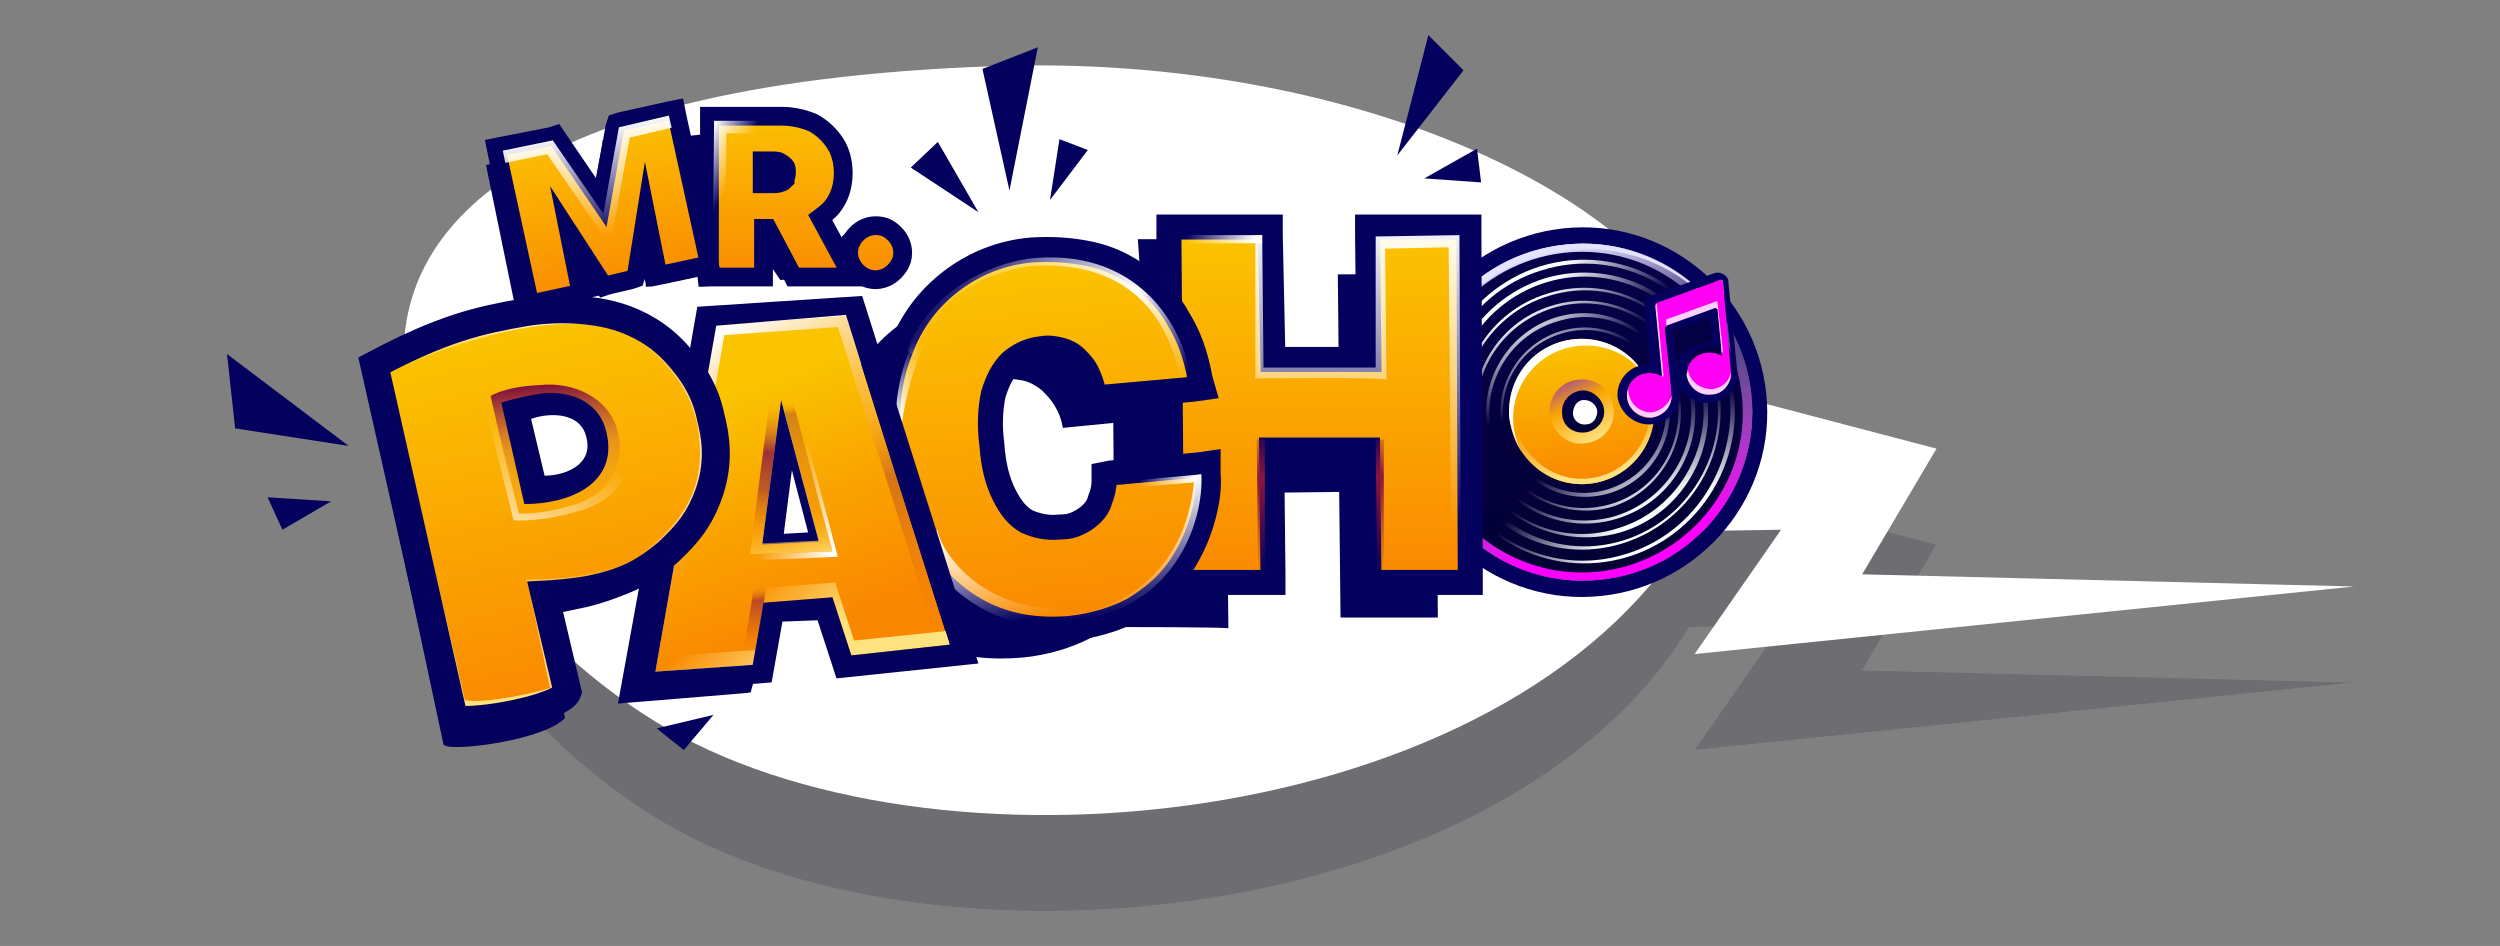 <?xml version="1.0" encoding="utf-8"?>
<!-- Generator: Adobe Illustrator 27.7.0, SVG Export Plug-In . SVG Version: 6.00 Build 0)  -->
<svg version="1.1" id="Layer_1" xmlns="http://www.w3.org/2000/svg" xmlns:xlink="http://www.w3.org/1999/xlink" x="0px" y="0px"
	 viewBox="0 0 185 70" style="enable-background:new 0 0 185 70;" xml:space="preserve">
<rect x="0" y="0" width="185" height="70" fill="#808080" stroke="none"/>
<style type="text/css">
	.st0{opacity:0.15;}
	.st1{fill-rule:evenodd;clip-rule:evenodd;fill:#FFFFFF;}
	.st2{fill-rule:evenodd;clip-rule:evenodd;fill:#01001F;}
	.st3{fill-rule:evenodd;clip-rule:evenodd;fill:#04005E;}
	.st4{fill:url(#SVGID_1_);}
	.st5{fill:url(#SVGID_00000141428838091652109690000004244760512979366306_);}
	.st6{fill-rule:evenodd;clip-rule:evenodd;fill:url(#SVGID_00000008121437459513126580000014892506082869507459_);}
	.st7{fill:url(#SVGID_00000152958025633489473750000016350300596626009008_);}
	.st8{fill-rule:evenodd;clip-rule:evenodd;fill:url(#SVGID_00000018230484807634025930000016676740916388242618_);}
	.st9{fill-rule:evenodd;clip-rule:evenodd;fill:url(#SVGID_00000159450717455058627850000011251764662660498861_);}
	.st10{fill-rule:evenodd;clip-rule:evenodd;fill:url(#SVGID_00000036247898267134213520000007396549848922242991_);}
	.st11{fill-rule:evenodd;clip-rule:evenodd;fill:url(#SVGID_00000026141873700884619720000018213794155681155215_);}
	.st12{fill-rule:evenodd;clip-rule:evenodd;fill:url(#SVGID_00000055675817624430246260000008815782977511017367_);}
	.st13{fill-rule:evenodd;clip-rule:evenodd;fill:url(#SVGID_00000075133693783547784840000015399030532209918138_);}
	.st14{fill-rule:evenodd;clip-rule:evenodd;fill:url(#SVGID_00000024707814821722930550000017725580157434129587_);}
	.st15{fill-rule:evenodd;clip-rule:evenodd;fill:url(#SVGID_00000154411473992742794450000009756315433461587589_);}
	.st16{fill-rule:evenodd;clip-rule:evenodd;fill:url(#SVGID_00000068662526579220061530000008458178125626232999_);}
	.st17{fill-rule:evenodd;clip-rule:evenodd;fill:url(#SVGID_00000127006942809131049700000008316230712113553848_);}
	.st18{fill-rule:evenodd;clip-rule:evenodd;fill:url(#SVGID_00000122715780263435002290000001283142133720303496_);}
	.st19{fill-rule:evenodd;clip-rule:evenodd;fill:url(#SVGID_00000039119009594574467980000000157296107683032757_);}
	.st20{fill:url(#SVGID_00000177476912402504072240000006825023761415359641_);}
	.st21{fill:#FFFFFF;}
	.st22{fill-rule:evenodd;clip-rule:evenodd;fill:url(#SVGID_00000010988796300028814840000012432960921015819710_);}
	.st23{fill:#E5E3FF;}
	.st24{fill:#FF00F5;}
	.st25{fill:#FFD0FE;}
	.st26{fill:#04005E;}
	.st27{fill:none;stroke:#04005E;stroke-width:0.116;}
	.st28{fill:url(#SVGID_00000096743974755250090490000003984816847310620040_);stroke:#04005E;stroke-width:1.85;}
	.st29{fill:url(#SVGID_00000116954743220560816460000009003703274248790434_);stroke:#04005E;stroke-width:1.85;}
	.st30{fill:none;stroke:url(#SVGID_00000027574616443800211320000010519284496688295047_);stroke-width:1.388;}
	.st31{fill:url(#SVGID_00000175285944916348406660000006908509818039737269_);}
	.st32{fill:url(#SVGID_00000174594739370464658540000006706839050669748098_);}
	.st33{fill:url(#SVGID_00000080200225030846147990000017390634923706114467_);}
	.st34{fill:url(#SVGID_00000092426806848463596700000002426856617921688199_);}
	.st35{fill-rule:evenodd;clip-rule:evenodd;fill:url(#SVGID_00000090262702887335005300000009909926280308796335_);}
	.st36{fill-rule:evenodd;clip-rule:evenodd;fill:url(#SVGID_00000152263277176103875860000001742611596854969766_);}
	
		.st37{fill-rule:evenodd;clip-rule:evenodd;fill:url(#SVGID_00000090293221868172704890000004802471524227346066_);fill-opacity:0.3;}
	.st38{fill-rule:evenodd;clip-rule:evenodd;fill:url(#SVGID_00000164478291233789166390000005327088078116595621_);}
	
		.st39{fill-rule:evenodd;clip-rule:evenodd;fill:url(#SVGID_00000030475089712004069860000016554577643122038430_);fill-opacity:0.3;}
	
		.st40{fill-rule:evenodd;clip-rule:evenodd;fill:url(#SVGID_00000142887274475533666440000009584170397880579215_);fill-opacity:0.5;}
	.st41{fill:url(#SVGID_00000098913806799516321600000014075769079262369925_);}
	.st42{fill:url(#SVGID_00000057109214791738232320000014770831900931378583_);}
	.st43{fill-rule:evenodd;clip-rule:evenodd;fill:url(#SVGID_00000038399308012219694250000015827406438338828446_);}
	.st44{fill-rule:evenodd;clip-rule:evenodd;fill:url(#SVGID_00000142177067774910871920000010098767481804629399_);}
	.st45{fill:#04005E;stroke:#04005E;stroke-width:0.231;}
	.st46{fill:url(#SVGID_00000053527623829961750810000002937707757851664275_);stroke:#04005E;stroke-width:1.388;}
	
		.st47{fill:url(#SVGID_00000002362056585714854950000005210015839578183050_);stroke:#04005E;stroke-width:1.388;stroke-miterlimit:16;}
	.st48{fill:none;stroke:url(#SVGID_00000127748142653232890030000006038806426492799635_);stroke-width:0.925;}
	.st49{fill:none;stroke:url(#SVGID_00000042707070613165579180000008088433610704672652_);stroke-width:0.925;}
	.st50{fill:#04005E;stroke:#04005E;stroke-width:0.116;}
	.st51{fill:url(#SVGID_00000112616246388533610910000001618676110181295254_);}
	.st52{fill:url(#SVGID_00000060013224328347056530000006002951784660870788_);}
	.st53{fill:url(#SVGID_00000181066685371633978470000010998294957361966512_);}
	.st54{fill:url(#SVGID_00000106124085776369418110000005784509423473947310_);}
	.st55{fill:none;stroke:#04005E;stroke-width:0.105;}
	.st56{fill:#04005E;stroke:#04005E;stroke-width:0.631;}
	.st57{fill:url(#SVGID_00000080205698426429419840000006832760496306019498_);}
	.st58{fill-rule:evenodd;clip-rule:evenodd;fill:url(#SVGID_00000073689156417002252800000006469576444285241497_);}
	.st59{fill:url(#SVGID_00000043422443165169694100000001480345579249429651_);}
	.st60{fill:url(#SVGID_00000084498670687452826640000012231875759213602727_);}
	.st61{fill:url(#SVGID_00000074414642170077410030000011843500096116807339_);}
	.st62{fill:none;stroke:#04005E;stroke-width:2.07;}
	.st63{fill-rule:evenodd;clip-rule:evenodd;fill:url(#SVGID_00000097491065306553371170000015863045179685837479_);}
	.st64{fill-rule:evenodd;clip-rule:evenodd;fill:url(#SVGID_00000086674613742891077550000015214334140079927724_);}
</style>
<g>
	<g class="st0">
		<path class="st1" d="M174.2,50.5l-36.4-0.9l5.5-9.3l-16-4.2C125.1,22.7,101,11,73.5,12C36.4,13.4,28,25.4,30.2,36.6
			c1.2,6.3,7.1,17,18.3,23.9c20.2,12.5,63,8.2,76.5-14.1l6.8-0.1l-6.4,9.2C125.4,55.5,174.2,50.5,174.2,50.5z"/>
		<path class="st2" d="M174.2,50.5l-36.4-0.9l5.5-9.3l-16-4.2C125.1,22.7,101,11,73.5,12C36.4,13.4,28,25.4,30.2,36.6
			c1.2,6.3,7.1,17,18.3,23.9c20.2,12.5,63,8.2,76.5-14.1l6.8-0.1l-6.4,9.2C125.4,55.5,174.2,50.5,174.2,50.5z"/>
	</g>
	<path class="st1" d="M174.2,43.4l-36.4-0.9l5.5-9.3l-16-4.2C125.1,15.5,101,3.9,73.5,4.9C36.4,6.2,28,18.2,30.2,29.5
		c1.2,6.3,7.1,17,18.3,23.9c20.2,12.5,63,8.2,76.5-14.1l6.8-0.1l-6.4,9.2L174.2,43.4L174.2,43.4z"/>
	<path class="st3" d="M130.7,29.1c0.8,7.5-4.7,14.2-12.2,15c-7.5,0.8-14.3-4.7-15-12.2c-0.8-7.5,4.7-14.2,12.2-15
		C123.2,16.1,129.9,21.6,130.7,29.1z M118.4,42.9c6.9-0.7,11.9-6.8,11.2-13.7c-0.7-6.9-6.9-11.8-13.7-11.1
		c-6.9,0.7-11.9,6.8-11.2,13.7C105.4,38.6,111.5,43.6,118.4,42.9L118.4,42.9z"/>
	
		<linearGradient id="SVGID_1_" gradientUnits="userSpaceOnUse" x1="115.814" y1="53.923" x2="118.376" y2="29.109" gradientTransform="matrix(1 0 0 -1 0 72)">
		<stop  offset="0" style="stop-color:#05004A"/>
		<stop  offset="1" style="stop-color:#030033"/>
	</linearGradient>
	<path class="st4" d="M118.4,42.9c6.9-0.7,11.9-6.8,11.2-13.7c-0.7-6.9-6.9-11.8-13.7-11.1c-6.9,0.7-11.9,6.8-11.2,13.7
		C105.4,38.6,111.5,43.6,118.4,42.9L118.4,42.9z"/>
	
		<linearGradient id="SVGID_00000018196319375204196110000003337445692821244800_" gradientUnits="userSpaceOnUse" x1="116.54" y1="46.834" x2="117.638" y2="36.199" gradientTransform="matrix(1 0 0 -1 0 72)">
		<stop  offset="0" style="stop-color:#FAC400"/>
		<stop  offset="0.495" style="stop-color:#FAA500"/>
		<stop  offset="1" style="stop-color:#FA8700"/>
	</linearGradient>
	<path style="fill:url(#SVGID_00000018196319375204196110000003337445692821244800_);" d="M117.6,35.8c2.9-0.3,5.1-2.9,4.8-5.9
		c-0.3-2.9-2.9-5.1-5.9-4.8c-2.9,0.3-5.1,2.9-4.8,5.9C112.1,34,114.7,36.1,117.6,35.8z"/>
	
		<linearGradient id="SVGID_00000018915205899149615340000003269576291879698572_" gradientUnits="userSpaceOnUse" x1="115.783" y1="46.583" x2="118.167" y2="37.334" gradientTransform="matrix(1 0 0 -1 0 72)">
		<stop  offset="0.583" style="stop-color:#FDE280;stop-opacity:0"/>
		<stop  offset="1" style="stop-color:#FDE280"/>
	</linearGradient>
	<path style="fill-rule:evenodd;clip-rule:evenodd;fill:url(#SVGID_00000018915205899149615340000003269576291879698572_);" d="
		M117.6,35.4c2.7-0.3,4.7-2.7,4.5-5.5c-0.3-2.7-2.7-4.7-5.5-4.4c-2.7,0.3-4.7,2.7-4.5,5.5C112.4,33.7,114.9,35.7,117.6,35.4z
		 M117.6,35.8c2.9-0.3,5.1-2.9,4.8-5.9c-0.3-2.9-2.9-5.1-5.9-4.8c-2.9,0.3-5.1,2.9-4.8,5.9C112.1,34,114.7,36.1,117.6,35.8z"/>
	
		<linearGradient id="SVGID_00000068636791059575744950000005400739796777791667_" gradientUnits="userSpaceOnUse" x1="115.496" y1="44.707" x2="118.149" y2="39.404" gradientTransform="matrix(1 0 0 -1 0 72)">
		<stop  offset="0" style="stop-color:#832CC8"/>
		<stop  offset="0.482" style="stop-color:#FAA501"/>
		<stop  offset="1" style="stop-color:#FEE280"/>
	</linearGradient>
	<path style="fill:url(#SVGID_00000068636791059575744950000005400739796777791667_);" d="M117.3,32.8c1.3-0.1,2.3-1.3,2.1-2.6
		c-0.1-1.3-1.3-2.3-2.6-2.1c-1.3,0.1-2.3,1.3-2.1,2.6C114.9,32,116,33,117.3,32.8L117.3,32.8z"/>
	
		<radialGradient id="SVGID_00000131329554064845066360000012237711110388120223_" cx="-7.241" cy="71.219" r="0.668" gradientTransform="matrix(-24.678 -39.61 -47.903 29.845 3358.226 -2368.888)" gradientUnits="userSpaceOnUse">
		<stop  offset="0.222" style="stop-color:#FFFFFF"/>
		<stop  offset="0.447" style="stop-color:#FFFFFF;stop-opacity:0"/>
	</radialGradient>
	<path style="fill-rule:evenodd;clip-rule:evenodd;fill:url(#SVGID_00000131329554064845066360000012237711110388120223_);" d="
		M114.1,20c-5.7,1.7-9,7.9-7.3,13.7c1.7,5.8,7.8,9.1,13.5,7.3c5.7-1.7,9-7.9,7.3-13.7C125.9,21.5,119.8,18.2,114.1,20z M106.6,33.7
		c-1.8-5.9,1.6-12.2,7.4-14c5.9-1.8,12.1,1.6,13.9,7.5c1.8,5.9-1.6,12.2-7.4,14C114.6,43,108.4,39.7,106.6,33.7L106.6,33.7z"/>
	
		<radialGradient id="SVGID_00000072991782235782050790000008612676932511115178_" cx="-8.417" cy="70.78" r="0.668" gradientTransform="matrix(24.452 40.584 49.081 -29.571 -3159.213 2451.573)" gradientUnits="userSpaceOnUse">
		<stop  offset="0.222" style="stop-color:#FFFFFF"/>
		<stop  offset="0.447" style="stop-color:#FFFFFF;stop-opacity:0"/>
	</radialGradient>
	<path style="fill-rule:evenodd;clip-rule:evenodd;fill:url(#SVGID_00000072991782235782050790000008612676932511115178_);" d="
		M114.1,20c-5.7,1.7-9,7.9-7.3,13.7c1.7,5.8,7.8,9.1,13.5,7.3c5.7-1.7,9-7.9,7.3-13.7C125.9,21.5,119.8,18.2,114.1,20z M106.6,33.7
		c-1.8-5.9,1.6-12.2,7.4-14c5.9-1.8,12.1,1.6,13.9,7.5c1.8,5.9-1.6,12.2-7.4,14C114.6,43,108.4,39.7,106.6,33.7L106.6,33.7z"/>
	
		<radialGradient id="SVGID_00000124147853676612615820000016450594820228517773_" cx="-7.241" cy="71.219" r="0.668" gradientTransform="matrix(-24.678 -39.61 -47.903 29.845 3358.226 -2368.888)" gradientUnits="userSpaceOnUse">
		<stop  offset="0.222" style="stop-color:#FFFFFF"/>
		<stop  offset="0.447" style="stop-color:#FFFFFF;stop-opacity:0"/>
	</radialGradient>
	<path style="fill-rule:evenodd;clip-rule:evenodd;fill:url(#SVGID_00000124147853676612615820000016450594820228517773_);" d="
		M114.4,20.9c-5.2,1.6-8.2,7.2-6.6,12.4c1.6,5.3,7.1,8.3,12.3,6.7c5.2-1.6,8.2-7.2,6.6-12.4C125.1,22.3,119.6,19.3,114.4,20.9
		L114.4,20.9z M107.5,33.4c-1.6-5.4,1.4-11.1,6.8-12.8c5.4-1.6,11,1.4,12.6,6.8c1.6,5.4-1.4,11.1-6.8,12.8S109.1,38.9,107.5,33.4z"
		/>
	
		<radialGradient id="SVGID_00000057855108811990002330000011798550471747032228_" cx="-8.417" cy="70.78" r="0.668" gradientTransform="matrix(24.452 40.584 49.081 -29.571 -3159.213 2451.573)" gradientUnits="userSpaceOnUse">
		<stop  offset="0.222" style="stop-color:#FFFFFF"/>
		<stop  offset="0.447" style="stop-color:#FFFFFF;stop-opacity:0"/>
	</radialGradient>
	<path style="fill-rule:evenodd;clip-rule:evenodd;fill:url(#SVGID_00000057855108811990002330000011798550471747032228_);" d="
		M114.4,20.9c-5.2,1.6-8.2,7.2-6.6,12.4c1.6,5.3,7.1,8.3,12.3,6.7c5.2-1.6,8.2-7.2,6.6-12.4C125.1,22.3,119.6,19.3,114.4,20.9
		L114.4,20.9z M107.5,33.4c-1.6-5.4,1.4-11.1,6.8-12.8c5.4-1.6,11,1.4,12.6,6.8c1.6,5.4-1.4,11.1-6.8,12.8S109.1,38.9,107.5,33.4z"
		/>
	
		<radialGradient id="SVGID_00000067221233434198817080000008546457683658763965_" cx="-7.241" cy="71.219" r="0.668" gradientTransform="matrix(-24.678 -39.61 -47.903 29.845 3358.226 -2368.888)" gradientUnits="userSpaceOnUse">
		<stop  offset="0.222" style="stop-color:#FFFFFF"/>
		<stop  offset="0.447" style="stop-color:#FFFFFF;stop-opacity:0"/>
	</radialGradient>
	<path style="fill-rule:evenodd;clip-rule:evenodd;fill:url(#SVGID_00000067221233434198817080000008546457683658763965_);" d="
		M114.6,21.9c-4.7,1.4-7.4,6.5-6,11.2c1.4,4.8,6.4,7.5,11.1,6c4.7-1.4,7.4-6.5,6-11.2C124.3,23.1,119.4,20.4,114.6,21.9z
		 M108.5,33.2c-1.5-4.9,1.3-10.1,6.1-11.5c4.8-1.5,10,1.3,11.4,6.2c1.5,4.9-1.3,10.1-6.1,11.5C115,40.8,109.9,38,108.5,33.2
		L108.5,33.2z"/>
	
		<radialGradient id="SVGID_00000116914005374699877950000016404221181809539974_" cx="-8.417" cy="70.78" r="0.668" gradientTransform="matrix(24.452 40.584 49.081 -29.571 -3159.213 2451.573)" gradientUnits="userSpaceOnUse">
		<stop  offset="0.222" style="stop-color:#FFFFFF"/>
		<stop  offset="0.447" style="stop-color:#FFFFFF;stop-opacity:0"/>
	</radialGradient>
	<path style="fill-rule:evenodd;clip-rule:evenodd;fill:url(#SVGID_00000116914005374699877950000016404221181809539974_);" d="
		M114.6,21.9c-4.7,1.4-7.4,6.5-6,11.2c1.4,4.8,6.4,7.5,11.1,6c4.7-1.4,7.4-6.5,6-11.2C124.3,23.1,119.4,20.4,114.6,21.9z
		 M108.5,33.2c-1.5-4.9,1.3-10.1,6.1-11.5c4.8-1.5,10,1.3,11.4,6.2c1.5,4.9-1.3,10.1-6.1,11.5C115,40.8,109.9,38,108.5,33.2
		L108.5,33.2z"/>
	
		<radialGradient id="SVGID_00000074439391238685733730000007712885910829589692_" cx="-7.241" cy="71.219" r="0.668" gradientTransform="matrix(-24.678 -39.61 -47.903 29.845 3358.226 -2368.888)" gradientUnits="userSpaceOnUse">
		<stop  offset="0.222" style="stop-color:#FFFFFF"/>
		<stop  offset="0.447" style="stop-color:#FFFFFF;stop-opacity:0"/>
	</radialGradient>
	<path style="fill-rule:evenodd;clip-rule:evenodd;fill:url(#SVGID_00000074439391238685733730000007712885910829589692_);" d="
		M114.9,22.8c-4.2,1.3-6.6,5.7-5.3,10s5.7,6.6,9.9,5.4c4.2-1.3,6.6-5.7,5.3-10C123.6,23.9,119.1,21.5,114.9,22.8z M109.4,32.9
		c-1.3-4.4,1.1-9,5.5-10.3c4.3-1.3,8.9,1.2,10.2,5.5c1.3,4.4-1.1,9-5.5,10.3C115.3,39.7,110.7,37.2,109.4,32.9L109.4,32.9z"/>
	
		<radialGradient id="SVGID_00000110455633485298361080000000649051636305735856_" cx="-8.417" cy="70.78" r="0.668" gradientTransform="matrix(24.452 40.584 49.081 -29.571 -3159.213 2451.573)" gradientUnits="userSpaceOnUse">
		<stop  offset="0.222" style="stop-color:#FFFFFF"/>
		<stop  offset="0.447" style="stop-color:#FFFFFF;stop-opacity:0"/>
	</radialGradient>
	<path style="fill-rule:evenodd;clip-rule:evenodd;fill:url(#SVGID_00000110455633485298361080000000649051636305735856_);" d="
		M114.9,22.8c-4.2,1.3-6.6,5.7-5.3,10s5.7,6.6,9.9,5.4c4.2-1.3,6.6-5.7,5.3-10C123.6,23.9,119.1,21.5,114.9,22.8z M109.4,32.9
		c-1.3-4.4,1.1-9,5.5-10.3c4.3-1.3,8.9,1.2,10.2,5.5c1.3,4.4-1.1,9-5.5,10.3C115.3,39.7,110.7,37.2,109.4,32.9L109.4,32.9z"/>
	
		<radialGradient id="SVGID_00000096040572811607852270000015236925743583408049_" cx="-7.241" cy="71.219" r="0.668" gradientTransform="matrix(-24.678 -39.61 -47.903 29.845 3358.226 -2368.888)" gradientUnits="userSpaceOnUse">
		<stop  offset="0.222" style="stop-color:#FFFFFF"/>
		<stop  offset="0.447" style="stop-color:#FFFFFF;stop-opacity:0"/>
	</radialGradient>
	<path style="fill-rule:evenodd;clip-rule:evenodd;fill:url(#SVGID_00000096040572811607852270000015236925743583408049_);" d="
		M115.2,23.8c-3.7,1.1-5.8,5-4.7,8.8c1.1,3.7,5,5.8,8.7,4.7c3.7-1.1,5.8-5,4.7-8.8S118.9,22.6,115.2,23.8z M110.3,32.6
		c-1.2-3.8,1-7.9,4.8-9.1c3.8-1.2,7.8,1,9,4.9c1.1,3.8-1,7.9-4.8,9.1C115.5,38.6,111.5,36.4,110.3,32.6z"/>
	
		<radialGradient id="SVGID_00000179617462071676112090000017937141413822312867_" cx="-8.417" cy="70.78" r="0.668" gradientTransform="matrix(24.452 40.584 49.081 -29.571 -3159.213 2451.573)" gradientUnits="userSpaceOnUse">
		<stop  offset="0.222" style="stop-color:#FFFFFF"/>
		<stop  offset="0.447" style="stop-color:#FFFFFF;stop-opacity:0"/>
	</radialGradient>
	<path style="fill-rule:evenodd;clip-rule:evenodd;fill:url(#SVGID_00000179617462071676112090000017937141413822312867_);" d="
		M115.2,23.8c-3.7,1.1-5.8,5-4.7,8.8c1.1,3.7,5,5.8,8.7,4.7c3.7-1.1,5.8-5,4.7-8.8S118.9,22.6,115.2,23.8z M110.3,32.6
		c-1.2-3.8,1-7.9,4.8-9.1c3.8-1.2,7.8,1,9,4.9c1.1,3.8-1,7.9-4.8,9.1C115.5,38.6,111.5,36.4,110.3,32.6z"/>
	
		<radialGradient id="SVGID_00000083071461553693000030000002334277291289179047_" cx="-7.241" cy="71.219" r="0.668" gradientTransform="matrix(-24.678 -39.61 -47.903 29.845 3358.226 -2368.888)" gradientUnits="userSpaceOnUse">
		<stop  offset="0.222" style="stop-color:#FFFFFF"/>
		<stop  offset="0.447" style="stop-color:#FFFFFF;stop-opacity:0"/>
	</radialGradient>
	<path style="fill-rule:evenodd;clip-rule:evenodd;fill:url(#SVGID_00000083071461553693000030000002334277291289179047_);" d="
		M115.5,24.7c-3.2,1-5,4.3-4,7.5c1,3.2,4.3,5,7.5,4c3.2-1,5-4.3,4-7.5C122,25.5,118.7,23.7,115.5,24.7L115.5,24.7z M111.3,32.3
		c-1-3.3,0.9-6.8,4.2-7.8c3.3-1,6.8,0.9,7.8,4.2c1,3.3-0.9,6.8-4.2,7.8C115.7,37.5,112.3,35.6,111.3,32.3L111.3,32.3z"/>
	
		<radialGradient id="SVGID_00000157272834892718630850000007701487225580708780_" cx="-8.417" cy="70.78" r="0.668" gradientTransform="matrix(24.452 40.584 49.081 -29.571 -3159.213 2451.573)" gradientUnits="userSpaceOnUse">
		<stop  offset="0.222" style="stop-color:#FFFFFF"/>
		<stop  offset="0.447" style="stop-color:#FFFFFF;stop-opacity:0"/>
	</radialGradient>
	<path style="fill-rule:evenodd;clip-rule:evenodd;fill:url(#SVGID_00000157272834892718630850000007701487225580708780_);" d="
		M115.5,24.7c-3.2,1-5,4.3-4,7.5c1,3.2,4.3,5,7.5,4c3.2-1,5-4.3,4-7.5C122,25.5,118.7,23.7,115.5,24.7L115.5,24.7z M111.3,32.3
		c-1-3.3,0.9-6.8,4.2-7.8c3.3-1,6.8,0.9,7.8,4.2c1,3.3-0.9,6.8-4.2,7.8C115.7,37.5,112.3,35.6,111.3,32.3L111.3,32.3z"/>
	
		<linearGradient id="SVGID_00000160161366925665826150000002832215356107825312_" gradientUnits="userSpaceOnUse" x1="116.934" y1="43.053" x2="117.251" y2="39.981" gradientTransform="matrix(1 0 0 -1 0 72)">
		<stop  offset="0" style="stop-color:#05004A"/>
		<stop  offset="1" style="stop-color:#030033"/>
	</linearGradient>
	<path style="fill:url(#SVGID_00000160161366925665826150000002832215356107825312_);" d="M117.3,32c0.8-0.1,1.5-0.8,1.4-1.7
		c-0.1-0.8-0.9-1.5-1.7-1.4c-0.8,0.1-1.5,0.8-1.4,1.7C115.6,31.5,116.4,32.1,117.3,32C117.3,32,117.3,32,117.3,32z"/>
	<path class="st21" d="M117.4,31.4c0.5,0,0.8-0.5,0.8-1c0,0,0,0,0,0c-0.1-0.5-0.5-0.8-1-0.8c0,0,0,0,0,0c-0.5,0-0.8,0.5-0.8,1
		c0,0,0,0,0,0C116.4,31.1,116.9,31.5,117.4,31.4C117.4,31.4,117.4,31.4,117.4,31.4z"/>
	<path class="st21" d="M112.7,33.6c-0.4-0.6-0.6-1.3-0.7-2.1c-0.3-2.9,1.8-5.6,4.8-5.9c1.9-0.2,3.8,0.6,4.9,2.2
		c-1-1.9-3.1-2.9-5.2-2.7c-3,0.3-5.1,2.9-4.8,5.9C111.9,32,112.2,32.9,112.7,33.6z"/>
	
		<linearGradient id="SVGID_00000111157658920914568250000015197047836997875082_" gradientUnits="userSpaceOnUse" x1="114.048" y1="53.339" x2="119.61" y2="31.757" gradientTransform="matrix(1 0 0 -1 0 72)">
		<stop  offset="0" style="stop-color:#E5E3FF"/>
		<stop  offset="0.271" style="stop-color:#DAC9F5;stop-opacity:0.37"/>
		<stop  offset="0.495" style="stop-color:#C9A2E7;stop-opacity:0.438"/>
		<stop  offset="1" style="stop-color:#FF00FF"/>
	</linearGradient>
	<path style="fill-rule:evenodd;clip-rule:evenodd;fill:url(#SVGID_00000111157658920914568250000015197047836997875082_);" d="
		M118.3,42.3c6.5-0.7,11.3-6.5,10.6-13c-0.7-6.5-6.5-11.3-13.1-10.6c-6.5,0.7-11.3,6.5-10.6,13S111.8,43,118.3,42.3L118.3,42.3z
		 M118.4,42.9c6.9-0.7,11.9-6.8,11.2-13.7c-0.7-6.9-6.9-11.8-13.7-11.1c-6.9,0.7-11.9,6.8-11.2,13.7
		C105.4,38.6,111.5,43.6,118.4,42.9L118.4,42.9z"/>
	<path class="st23" d="M127.8,24c-2.6-3.9-7.1-6-11.7-5.5c-6.9,0.7-11.9,6.8-11.2,13.7c0.2,1.8,0.8,3.6,1.7,5.2
		c-1.1-1.7-1.8-3.6-2-5.6c-0.7-6.9,4.3-13,11.2-13.7C120.6,17.6,125.3,19.9,127.8,24L127.8,24z"/>
	<path class="st24" d="M127.5,20.9c0-0.1-0.1-0.2-0.2-0.2c0,0,0,0,0,0l-4.7,1.7c-0.1,0-0.1,0.1-0.1,0.2l0.5,5.1c0,0-0.1,0.1-0.1,0.1
		c-0.3-0.2-0.6-0.2-1-0.2c-0.9,0.1-1.6,0.9-1.5,1.8c0.1,0.9,0.9,1.5,1.8,1.5c0.9-0.1,1.6-0.9,1.5-1.8l0,0h0l-0.5-4.8
		c0-0.1,0-0.1,0.1-0.1l3.6-1.3c0.1,0,0.1,0,0.2,0.1c0,0,0,0,0,0l0.3,3.2c0,0.1,0,0.1-0.1,0.1c-0.3-0.2-0.6-0.2-1-0.2
		c-0.9,0.1-1.6,0.9-1.5,1.8c0.1,0.9,0.9,1.5,1.8,1.5c0.9-0.1,1.6-0.9,1.5-1.8l0,0c0,0,0,0,0,0h0L127.5,20.9L127.5,20.9z"/>
	<path class="st3" d="M123.7,29.1L123.7,29.1L123.7,29.1L123.7,29.1c0.1,1-0.6,1.7-1.5,1.8c-0.9,0.1-1.7-0.6-1.8-1.5
		c-0.1-0.9,0.6-1.7,1.5-1.8c0.3,0,0.7,0,1,0.2c0,0,0.1,0,0.1-0.1l-0.5-5.1c0-0.1,0-0.2,0.1-0.2l4.7-1.7c0.1,0,0.2,0,0.2,0.1l0.7,6.4
		h0c0,0,0,0,0,0l0,0l0,0c0.1,0.9-0.6,1.7-1.5,1.7c-0.9,0.1-1.7-0.6-1.8-1.5c-0.1-0.9,0.6-1.7,1.5-1.8c0.1,0,0.3,0,0.4,0l0,0
		c0.2,0,0.3,0.1,0.5,0.2c0,0,0.1,0,0.1-0.1l-0.3-3.2c0-0.1-0.1-0.1-0.1-0.1c0,0,0,0,0,0l-3.6,1.3c-0.1,0-0.1,0.1-0.1,0.1L123.7,29.1
		L123.7,29.1z M126.7,25.3l-0.2-1.8l-2.7,1l0.5,5c-0.1,1-1,1.8-2.1,1.9c-1.2,0.1-2.3-0.8-2.5-2c-0.1-1.2,0.8-2.3,2-2.4
		c0.2,0,0.3,0,0.4,0l-0.4-4.3c0-0.4,0.2-0.7,0.5-0.8l4.7-1.7c0.4-0.1,0.8,0.1,1,0.5c0,0.1,0,0.1,0,0.2l0.7,7c-0.1,1-1,1.8-2.1,1.9
		c-1.2,0.1-2.3-0.8-2.5-2c-0.1-1.2,0.8-2.3,2-2.4C126.4,25.3,126.6,25.3,126.7,25.3z"/>
	<path class="st25" d="M122.6,22.5c-0.1,0-0.1,0.1-0.1,0.2l0.5,5.2l0,0c0,0,0.1,0,0.1-0.1L122.6,22.5L122.6,22.5z M120.5,28.8
		c-0.1,0.2-0.1,0.4-0.1,0.6c0.1,0.9,0.9,1.5,1.8,1.5c0.9-0.1,1.5-0.8,1.5-1.6c-0.2,0.6-0.8,1.1-1.4,1.2c-0.9,0.1-1.7-0.6-1.8-1.5
		C120.5,28.9,120.5,28.9,120.5,28.8L120.5,28.8z M123.3,24.1l3.6-1.3c0.1,0,0.1,0,0.2,0.1c0,0,0,0,0,0l0.3,3.2l0,0
		c0,0,0.1,0,0.1-0.1l-0.4-3.6c0-0.1-0.1-0.1-0.1-0.1c0,0,0,0,0,0l-3.6,1.3c-0.1,0-0.1,0.1-0.1,0.1L123.3,24.1z M124.9,27.1
		c0,0.1,0,0.1,0,0.2c0.1,0.9,0.9,1.5,1.8,1.5c0.7-0.1,1.2-0.5,1.4-1.2c0,0.8-0.6,1.6-1.5,1.6c-0.9,0.1-1.7-0.6-1.8-1.5
		C124.9,27.5,124.9,27.3,124.9,27.1L124.9,27.1z"/>
	<path class="st26" d="M82.5,46.4l-0.2-26l7.2,0l0.1,10.3l9.5-0.1l-0.1-10.3l7.2,0l0.2,25.4l-7.2,0l-0.1-9.3l-8.3,0.1l0.1,10
		C90.9,46.4,82.5,46.4,82.5,46.4z"/>
	<path class="st26" d="M85.8,30.9l-7.1,0.7c-0.1-0.6-0.3-1.1-0.6-1.6c-0.3-0.5-0.6-0.8-1-1.2c-0.4-0.3-0.9-0.6-1.4-0.7
		c-0.6-0.1-1.2-0.2-1.8-0.1c-1.2,0.1-2.2,0.5-2.9,1.2c-0.8,0.7-1.3,1.5-1.6,2.7c-0.3,1.1-0.4,2.4-0.2,3.9c0.2,1.6,0.5,2.9,1,3.9
		c0.5,1,1.2,1.8,2.1,2.2c0.9,0.5,1.9,0.6,3,0.5c0.6-0.1,1.2-0.2,1.7-0.4c0.5-0.2,0.9-0.5,1.3-0.9c0.3-0.4,0.6-0.8,0.8-1.2
		c0.2-0.5,0.3-1,0.3-1.6l7.1-0.7c0,1.1-0.2,2.3-0.6,3.5c-0.4,1.2-1.1,2.3-1.9,3.4c-0.9,1.1-2,2-3.4,2.7c-1.4,0.7-3,1.2-4.9,1.4
		c-2.4,0.2-4.6,0-6.6-0.9c-2-0.8-3.6-2.2-4.9-4.1c-1.3-1.9-2.1-4.3-2.4-7.1c-0.3-2.9,0-5.4,0.9-7.5c0.9-2.1,2.3-3.8,4-5
		c1.8-1.2,3.8-2,6.2-2.2c1.6-0.2,3.2-0.1,4.6,0.2c1.4,0.3,2.7,0.8,3.8,1.6c1.1,0.7,2.1,1.7,2.8,2.9C85,27.8,85.5,29.2,85.8,30.9z"/>
	<path class="st27" d="M85.8,30.9l-7.1,0.7c-0.1-0.6-0.3-1.1-0.6-1.6c-0.3-0.5-0.6-0.8-1-1.2c-0.4-0.3-0.9-0.6-1.4-0.7
		c-0.6-0.1-1.2-0.2-1.8-0.1c-1.2,0.1-2.2,0.5-2.9,1.2c-0.8,0.7-1.3,1.5-1.6,2.7c-0.3,1.1-0.4,2.4-0.2,3.9c0.2,1.6,0.5,2.9,1,3.9
		c0.5,1,1.2,1.8,2.1,2.2c0.9,0.5,1.9,0.6,3,0.5c0.6-0.1,1.2-0.2,1.7-0.4c0.5-0.2,0.9-0.5,1.3-0.9c0.3-0.4,0.6-0.8,0.8-1.2
		c0.2-0.5,0.3-1,0.3-1.6l7.1-0.7c0,1.1-0.2,2.3-0.6,3.5c-0.4,1.2-1.1,2.3-1.9,3.4c-0.9,1.1-2,2-3.4,2.7c-1.4,0.7-3,1.2-4.9,1.4
		c-2.4,0.2-4.6,0-6.6-0.9c-2-0.8-3.6-2.2-4.9-4.1c-1.3-1.9-2.1-4.3-2.4-7.1c-0.3-2.9,0-5.4,0.9-7.5c0.9-2.1,2.3-3.8,4-5
		c1.8-1.2,3.8-2,6.2-2.2c1.6-0.2,3.2-0.1,4.6,0.2c1.4,0.3,2.7,0.8,3.8,1.6c1.1,0.7,2.1,1.7,2.8,2.9C85,27.8,85.5,29.2,85.8,30.9z"/>
	
		<linearGradient id="SVGID_00000154417554067589016270000011334492647356484998_" gradientUnits="userSpaceOnUse" x1="97.578" y1="54.992" x2="97.725" y2="29.192" gradientTransform="matrix(1 0 0 -1 0 72)">
		<stop  offset="0" style="stop-color:#FBC401"/>
		<stop  offset="1" style="stop-color:#FA8901"/>
	</linearGradient>
	<path style="fill:url(#SVGID_00000154417554067589016270000011334492647356484998_);stroke:#04005E;stroke-width:1.85;" d="
		M86.7,42.5l0,0.6l0.6,0l6.3,0l0.6,0l0-0.6l-0.1-9.2l7.1,0l0.1,9.2l0,0.6l0.6,0l6.3,0l0.6,0l0-0.6l-0.1-25.1l0-0.6l-0.6,0l-6.3,0
		l-0.6,0l0,0.6l0.1,9.2l-7.1,0L94,17.4l0-0.6l-0.6,0l-6.3,0l-0.6,0l0,0.6L86.7,42.5L86.7,42.5z"/>
	
		<linearGradient id="SVGID_00000042727674661888033950000017836537017540602243_" gradientUnits="userSpaceOnUse" x1="76.116" y1="52.848" x2="78.89" y2="25.985" gradientTransform="matrix(1 0 0 -1 0 72)">
		<stop  offset="0" style="stop-color:#FBC401"/>
		<stop  offset="1" style="stop-color:#FA8901"/>
	</linearGradient>
	<path style="fill:url(#SVGID_00000042727674661888033950000017836537017540602243_);stroke:#04005E;stroke-width:1.85;" d="
		M88.3,28.8l0.7-0.1L88.8,28c-0.3-1.7-0.8-3.1-1.6-4.4c-0.7-1.3-1.7-2.3-2.8-3.1c-1.1-0.8-2.3-1.4-3.7-1.7c-1.4-0.3-2.8-0.4-4.4-0.3
		c-2.2,0.2-4.2,1-5.9,2.3c-1.7,1.3-3,3-3.8,5.2c-0.9,2.2-1.1,4.8-0.8,7.8c0.3,3,1.1,5.4,2.3,7.4l0,0c1.3,2,2.9,3.4,4.8,4.3h0v0
		c1.9,0.9,4,1.2,6.3,1c1.8-0.2,3.4-0.7,4.7-1.4c1.3-0.8,2.4-1.7,3.2-2.8c0.8-1.1,1.4-2.3,1.8-3.6v0c0.4-1.3,0.6-2.5,0.5-3.7l0-0.7
		l-0.7,0.1l-6.5,0.6l-0.5,0.1l0,0.5c0,0.5-0.1,0.9-0.3,1.4l0,0v0c-0.1,0.4-0.3,0.7-0.6,1c-0.3,0.3-0.6,0.5-1,0.7
		c-0.4,0.2-0.8,0.3-1.4,0.3c-0.9,0.1-1.7-0.1-2.4-0.4c-0.7-0.4-1.2-1-1.7-2c-0.5-1-0.8-2.2-0.9-3.7c-0.2-1.5-0.1-2.7,0.1-3.7
		c0.3-1,0.7-1.8,1.3-2.4c0.6-0.5,1.3-0.9,2.3-1c0.5-0.1,1,0,1.4,0.1l0,0l0,0c0.4,0.1,0.8,0.3,1.1,0.6l0,0l0,0c0.3,0.3,0.6,0.6,0.8,1
		l0,0l0,0c0.2,0.4,0.4,0.9,0.5,1.4l0.1,0.6l0.6-0.1L88.3,28.8L88.3,28.8z"/>
	
		<linearGradient id="SVGID_00000092414489608207453950000013826905198619918014_" gradientUnits="userSpaceOnUse" x1="72.364" y1="32.868" x2="73.941" y2="25.699" gradientTransform="matrix(1 0 0 -1 0 72)">
		<stop  offset="0" style="stop-color:#FFFFFF"/>
		<stop  offset="1" style="stop-color:#FFFFFF;stop-opacity:0"/>
	</linearGradient>
	<path style="fill:none;stroke:url(#SVGID_00000092414489608207453950000013826905198619918014_);stroke-width:1.388;" d="
		M68.7,39.4c0.4,2.1,3.7,6.3,9.4,6.3"/>
	
		<linearGradient id="SVGID_00000160889112989360835520000014843171868623698088_" gradientUnits="userSpaceOnUse" x1="86.498" y1="42.106" x2="69.481" y2="52.198" gradientTransform="matrix(1 0 0 -1 0 72)">
		<stop  offset="0" style="stop-color:#FFFFFF;stop-opacity:0"/>
		<stop  offset="0.317" style="stop-color:#FFFFFF"/>
		<stop  offset="1" style="stop-color:#FFFFFF;stop-opacity:0"/>
	</linearGradient>
	<path style="fill:url(#SVGID_00000160889112989360835520000014843171868623698088_);" d="M76.5,19.1c8.3-0.7,11.3,5.8,11.6,9
		l-0.7,0.1c-1.4-7-6.1-8.9-11.3-8.5c-5.9,1-8,4.8-8.4,6.7l-0.6-0.5C69.2,20.8,74.3,19.3,76.5,19.1z"/>
	
		<linearGradient id="SVGID_00000133521531125161738260000000794283484839826363_" gradientUnits="userSpaceOnUse" x1="83.296" y1="36.274" x2="84.296" y2="26.579" gradientTransform="matrix(1 0 0 -1 0 72)">
		<stop  offset="0" style="stop-color:#FFFFFF"/>
		<stop  offset="1" style="stop-color:#FFFFFF;stop-opacity:0"/>
	</linearGradient>
	<path style="fill:url(#SVGID_00000133521531125161738260000000794283484839826363_);" d="M88.9,35.1l-0.5,0.1
		c-0.6,8.2-6.9,10.3-9.8,10.3l0.1,0.5C86.9,45.5,89.1,38.6,88.9,35.1L88.9,35.1z"/>
	
		<linearGradient id="SVGID_00000147202260816214272840000014540379085519710896_" gradientUnits="userSpaceOnUse" x1="88.389" y1="36.563" x2="84.267" y2="36.253" gradientTransform="matrix(1 0 0 -1 0 72)">
		<stop  offset="0" style="stop-color:#FFFFFF"/>
		<stop  offset="1" style="stop-color:#FFFFFF;stop-opacity:0"/>
	</linearGradient>
	<path style="fill:url(#SVGID_00000147202260816214272840000014540379085519710896_);" d="M82.3,35.7l6.6-0.6l-0.6,0.6l-6,0.5
		L82.3,35.7L82.3,35.7z"/>
	
		<linearGradient id="SVGID_00000122708077785758293250000010648878655030733967_" gradientUnits="userSpaceOnUse" x1="65.976" y1="41.106" x2="68.38" y2="46.401" gradientTransform="matrix(1 0 0 -1 0 72)">
		<stop  offset="0" style="stop-color:#FFFFFF"/>
		<stop  offset="1" style="stop-color:#FFFFFF;stop-opacity:0"/>
	</linearGradient>
	<path style="fill:url(#SVGID_00000122708077785758293250000010648878655030733967_);" d="M69.7,22.3c-2.6,2.3-3.4,6.5-3.4,8.4
		l0.4,0.9c0.7-5.2,2.6-8,3.5-8.8C70.1,22.8,69.7,22.3,69.7,22.3z"/>
	<path class="st26" d="M84.2,17.7l1.9,0l0.1,3.5l-1.8-0.6L84.2,17.7L84.2,17.7z"/>
	
		<linearGradient id="SVGID_00000131366903936956051510000017045292512498900895_" gradientUnits="userSpaceOnUse" x1="51.692" y1="45.946" x2="60.535" y2="21.804" gradientTransform="matrix(1 0 0 -1 0 72)">
		<stop  offset="0.141" style="stop-color:#FAC400"/>
		<stop  offset="0.479" style="stop-color:#FAA500"/>
		<stop  offset="0.865" style="stop-color:#FA8700"/>
	</linearGradient>
	<path style="fill-rule:evenodd;clip-rule:evenodd;fill:url(#SVGID_00000131366903936956051510000017045292512498900895_);" d="
		M48.5,49.7L53,24.1l9.6-0.7l7.7,24.4L63,48.6l-1.4-4.3l-5.1,0.4l-0.8,4.5L48.5,49.7L48.5,49.7z M56.4,40.3l4.2-0.2l-2.8-10.5
		C57.8,29.6,56.4,40.3,56.4,40.3z"/>
	
		<linearGradient id="SVGID_00000132089964045389924210000016085669854548996754_" gradientUnits="userSpaceOnUse" x1="58.078" y1="37.688" x2="63.355" y2="35.454" gradientTransform="matrix(1 0 0 -1 0 72)">
		<stop  offset="0.135" style="stop-color:#FFFFFF;stop-opacity:0"/>
		<stop  offset="1" style="stop-color:#FFFFFF"/>
	</linearGradient>
	<path style="fill-rule:evenodd;clip-rule:evenodd;fill:url(#SVGID_00000132089964045389924210000016085669854548996754_);" d="
		M54.9,41.5l2.1-15.7l0.9,0l4.1,15.4L54.9,41.5z M61.6,40.8l-4-14.9L55.5,41L61.6,40.8L61.6,40.8z"/>
	
		<linearGradient id="SVGID_00000176008063562580244240000007522016729393793471_" gradientUnits="userSpaceOnUse" x1="63.725" y1="42.387" x2="70.631" y2="23.746" gradientTransform="matrix(1 0 0 -1 0 72)">
		<stop  offset="1.000000e-02" style="stop-color:#FBA201;stop-opacity:0"/>
		<stop  offset="0.297" style="stop-color:#7A0049"/>
		<stop  offset="1" style="stop-color:#FA8701;stop-opacity:0"/>
	</linearGradient>
	
		<path style="fill-rule:evenodd;clip-rule:evenodd;fill:url(#SVGID_00000176008063562580244240000007522016729393793471_);fill-opacity:0.3;" d="
		M69.5,47.9l-6.7-21.3l0.7-0.3l6.7,21.3L69.5,47.9z"/>
	
		<linearGradient id="SVGID_00000171717279245002968210000002358181660781808004_" gradientUnits="userSpaceOnUse" x1="57.186" y1="42.425" x2="56.217" y2="31.656" gradientTransform="matrix(1 0 0 -1 0 72)">
		<stop  offset="1.000000e-02" style="stop-color:#FBA201;stop-opacity:0"/>
		<stop  offset="0.364" style="stop-color:#7A0049;stop-opacity:0.72"/>
		<stop  offset="0.618" style="stop-color:#8B1240;stop-opacity:0.52"/>
		<stop  offset="1" style="stop-color:#FA8701;stop-opacity:0"/>
	</linearGradient>
	<path style="fill-rule:evenodd;clip-rule:evenodd;fill:url(#SVGID_00000171717279245002968210000002358181660781808004_);" d="
		M55.6,40.1L57,29.4l0.8,0.2l-1.4,10.7L55.6,40.1z"/>
	
		<linearGradient id="SVGID_00000034777221627024544480000011139989219440813723_" gradientUnits="userSpaceOnUse" x1="58.958" y1="42.454" x2="60.157" y2="31.592" gradientTransform="matrix(1 0 0 -1 0 72)">
		<stop  offset="1.000000e-02" style="stop-color:#FBA201;stop-opacity:0"/>
		<stop  offset="9.400000e-02" style="stop-color:#7A0049"/>
		<stop  offset="1" style="stop-color:#FA8701;stop-opacity:0"/>
	</linearGradient>
	
		<path style="fill-rule:evenodd;clip-rule:evenodd;fill:url(#SVGID_00000034777221627024544480000011139989219440813723_);fill-opacity:0.3;" d="
		M60.6,40l-2.8-10.5l0.8-0.1l2.8,10.5L60.6,40z"/>
	
		<linearGradient id="SVGID_00000163758526381509582870000012067062665530352303_" gradientUnits="userSpaceOnUse" x1="55.494" y1="28.669" x2="56.141" y2="22.672" gradientTransform="matrix(1 0 0 -1 0 72)">
		<stop  offset="1.000000e-02" style="stop-color:#FBA201;stop-opacity:0"/>
		<stop  offset="0.192" style="stop-color:#7A0049"/>
		<stop  offset="0.535" style="stop-color:#B0392B;stop-opacity:0.575"/>
		<stop  offset="0.811" style="stop-color:#FA8701;stop-opacity:0"/>
	</linearGradient>
	
		<path style="fill-rule:evenodd;clip-rule:evenodd;fill:url(#SVGID_00000163758526381509582870000012067062665530352303_);fill-opacity:0.5;" d="
		M56.7,43.5l-0.9,5.6L54.9,49l0.9-5.6L56.7,43.5z"/>
	
		<linearGradient id="SVGID_00000024712103208555023340000001090444935676016317_" gradientUnits="userSpaceOnUse" x1="51.143" y1="24.384" x2="55.137" y2="19.718" gradientTransform="matrix(1 0 0 -1 0 72)">
		<stop  offset="0" style="stop-color:#FDE280;stop-opacity:0"/>
		<stop  offset="1" style="stop-color:#FDE280"/>
	</linearGradient>
	<path style="fill:url(#SVGID_00000024712103208555023340000001090444935676016317_);" d="M48.7,48.6l-0.2,1.1l7.2-0.5l0.2-1.1
		L48.7,48.6L48.7,48.6z"/>
	
		<linearGradient id="SVGID_00000089534196222105940980000004853513357495756708_" gradientUnits="userSpaceOnUse" x1="59.065" y1="31.168" x2="63.059" y2="26.503" gradientTransform="matrix(1 0 0 -1 0 72)">
		<stop  offset="0" style="stop-color:#FDE280;stop-opacity:0"/>
		<stop  offset="1" style="stop-color:#FDE280"/>
	</linearGradient>
	<path style="fill:url(#SVGID_00000089534196222105940980000004853513357495756708_);" d="M56.5,44.6l5.1-0.4l1.4,4.3l7.3-0.8
		l-0.3-1l-6.8,0.7l-1.4-4.3l-5.1,0.4C56.7,43.5,56.5,44.6,56.5,44.6z"/>
	
		<linearGradient id="SVGID_00000150100035948444647420000008604105425166505373_" gradientUnits="userSpaceOnUse" x1="49.761" y1="45.318" x2="62.158" y2="24.148" gradientTransform="matrix(1 0 0 -1 0 72)">
		<stop  offset="0" style="stop-color:#FFFFFF"/>
		<stop  offset="0.702" style="stop-color:#FA8701;stop-opacity:0"/>
	</linearGradient>
	<path style="fill-rule:evenodd;clip-rule:evenodd;fill:url(#SVGID_00000150100035948444647420000008604105425166505373_);" d="
		M61.6,44.3l1.4,4.3l7.3-0.8l-7.7-24.4L53,24.1l-4.5,25.6l7.2-0.5l0.8-4.5L61.6,44.3L61.6,44.3z M55,48.4l0.8-4.5l6.4-0.4l1.4,4.3
		l5.7-0.6l-7.3-23l-8.4,0.6l-4.2,24.1L55,48.4L55,48.4z"/>
	<path class="st3" d="M46.6,51.3l5-28.6l12.2-0.8l8.6,27.2l-10.5,1.1l-1.4-4.3L57.9,46l-0.8,4.5L46.6,51.3L46.6,51.3z M56.5,44.6
		l5.1-0.4l1.4,4.3l7.3-0.8l-3.9-12.2l-3.8-12.2L53,24.1l-4.5,25.6l7.2-0.5L56.5,44.6L56.5,44.6z M60.6,40.1l-2.8-10.5l-1.4,10.7
		L60.6,40.1L60.6,40.1z M58.2,38.7l0.4,0l-0.3-1C58.3,37.7,58.2,38.7,58.2,38.7z"/>
	<path class="st1" d="M58,39.5l1.8-0.1l-1.2-4.6L58,39.5L58,39.5z"/>
	
		<linearGradient id="SVGID_00000065042382965662466740000005317944862149382785_" gradientUnits="userSpaceOnUse" x1="57.5" y1="35.782" x2="58.708" y2="30.163" gradientTransform="matrix(1 0 0 -1 0 72)">
		<stop  offset="0" style="stop-color:#FAA101;stop-opacity:0"/>
		<stop  offset="0.292" style="stop-color:#FAA401;stop-opacity:0"/>
		<stop  offset="1" style="stop-color:#FDE280"/>
	</linearGradient>
	<path style="fill-rule:evenodd;clip-rule:evenodd;fill:url(#SVGID_00000065042382965662466740000005317944862149382785_);" d="
		M60.3,36l1.3,4.8L55.5,41l0.4-3l0.8,0.1l-0.3,2.1l4.2-0.2l-1-3.9L60.3,36z"/>
	<path class="st45" d="M51.8,21.1L51.8,21.1L51.8,21.1l3.1-0.2l0.1,0l0-0.1l-0.4-3.5l0.9-0.1l2.3,3.4l0,0l0,0l3.2-0.3l0.1,0
		l-0.1-0.1l-2.6-3.8c0.5-0.3,0.9-0.8,1.2-1.3c0.3-0.6,0.4-1.3,0.3-2.1c-0.1-0.8-0.3-1.4-0.7-2c-0.4-0.5-0.9-0.9-1.6-1.1
		c-0.7-0.2-1.4-0.3-2.2-0.2l-4.7,0.5l-0.1,0l0,0.1C50.6,10.2,51.8,21.1,51.8,21.1z M55.3,14.7l-1,0.1L54,12.3l1-0.1
		c0.3,0,0.6,0,0.9,0h0c0.2,0.1,0.4,0.2,0.6,0.4l0,0c0.1,0.2,0.2,0.4,0.3,0.7c0,0.3,0,0.5-0.1,0.7h0c-0.1,0.2-0.3,0.3-0.5,0.4
		C55.9,14.6,55.6,14.7,55.3,14.7L55.3,14.7z M62.5,19.8L62.5,19.8l2.4-0.6c0.1-0.3,0.2-0.5,0.2-0.8v0c0-0.4-0.2-0.8-0.6-1
		c-0.3-0.3-0.7-0.4-1.1-0.3c-0.4,0-0.8,0.2-1.1,0.6c-0.3,0.3-0.4,0.7-0.3,1.1C61.9,19.2,62.1,19.5,62.5,19.8z M36.1,12.3L36.1,12.3
		L36.1,12.3L38.3,23l0,0.1l0.1,0l2.8-0.6l0.1,0l0-0.1l-1.3-6l3.6,5.5l0,0l0.1,0l1.7-0.4l0.1,0l0-0.1l1.1-6.4l1.3,6l0,0.1l0.1,0
		l2.8-0.6l0.1,0l0-0.1L48.5,9.8l0-0.1l-0.1,0l-3.6,0.8l-0.1,0l0,0.1L43.5,17l0,0l-3.7-5.5l0,0l-0.1,0L36.1,12.3L36.1,12.3z"/>
	
		<linearGradient id="SVGID_00000125572095325150077460000017657939096079120305_" gradientUnits="userSpaceOnUse" x1="59.662" y1="62.953" x2="59.64" y2="51.846" gradientTransform="matrix(1 0 0 -1 0 72)">
		<stop  offset="0" style="stop-color:#FBBE02"/>
		<stop  offset="1" style="stop-color:#FA8E02"/>
	</linearGradient>
	<path style="fill:url(#SVGID_00000125572095325150077460000017657939096079120305_);stroke:#04005E;stroke-width:1.388;" d="
		M52.5,20v0.5l0.5,0l3,0h0.5l0-0.5l0-3.1h0.3l1.8,3.4l0.1,0.2l0.3,0l3.3,0l0.8,0l-0.4-0.7l-2-3.7c0.4-0.3,0.8-0.6,1.1-1.1
		c0.4-0.6,0.6-1.4,0.6-2.2c0-0.8-0.2-1.6-0.6-2.2c-0.4-0.6-0.9-1.1-1.6-1.5c-0.7-0.3-1.5-0.5-2.4-0.5l-4.8,0l-0.5,0l0,0.5L52.5,20
		L52.5,20z M57,13.6l-0.6,0l0-1.7l0.6,0c0.3,0,0.6,0,0.7,0.1l0,0l0,0c0.2,0.1,0.3,0.2,0.4,0.3l0,0l0,0c0.1,0.1,0.1,0.3,0.1,0.5
		c0,0.2-0.1,0.4-0.1,0.5l0,0l0,0c-0.1,0.1-0.2,0.2-0.3,0.2C57.6,13.6,57.4,13.6,57,13.6z M63.4,20.1L63.4,20.1L63.4,20.1
		c0.4,0.4,0.9,0.6,1.4,0.6c0.3,0,0.7-0.1,1-0.3l0,0l0,0c0.3-0.2,0.5-0.4,0.7-0.7c0.2-0.3,0.3-0.6,0.3-1v0c0-0.5-0.2-1-0.6-1.4
		c-0.4-0.4-0.8-0.6-1.4-0.6c-0.5,0-1,0.2-1.4,0.6l0,0l0,0c-0.4,0.4-0.6,0.9-0.6,1.4C62.8,19.2,63,19.7,63.4,20.1z"/>
	
		<linearGradient id="SVGID_00000005224730521954808530000017818509232184357811_" gradientUnits="userSpaceOnUse" x1="43.447" y1="62.022" x2="45.678" y2="51.394" gradientTransform="matrix(1 0 0 -1 0 72)">
		<stop  offset="0" style="stop-color:#FBBE02"/>
		<stop  offset="1" style="stop-color:#FA8E02"/>
	</linearGradient>
	
		<path style="fill:url(#SVGID_00000005224730521954808530000017818509232184357811_);stroke:#04005E;stroke-width:1.388;stroke-miterlimit:16;" d="
		M37.2,10.8l-0.5,0.1l0.1,0.5L39.1,22l0.1,0.5l0.5-0.1l2.8-0.6l0.5-0.1l-0.1-0.5l-0.8-4l2.4,3.7l0.2,0.3l0.3-0.1l1.7-0.4l0.3-0.1
		l0.1-0.3l0.7-4.4l0.8,4l0.1,0.5l0.5-0.1l2.8-0.6l0.5-0.1l-0.1-0.5L50.1,8.6L50,8.1l-0.5,0.1L45.9,9l-0.3,0.1l-0.1,0.3l-1,5.6
		l-3.2-4.7L41.1,10l-0.3,0.1L37.2,10.8L37.2,10.8z"/>
	
		<linearGradient id="SVGID_00000125572567025769186620000007936257156872755337_" gradientUnits="userSpaceOnUse" x1="43.333" y1="62.497" x2="44.828" y2="54.438" gradientTransform="matrix(1 0 0 -1 0 72)">
		<stop  offset="0" style="stop-color:#FFFFFF"/>
		<stop  offset="1" style="stop-color:#FFFFFF;stop-opacity:0"/>
	</linearGradient>
	<path style="fill:none;stroke:url(#SVGID_00000125572567025769186620000007936257156872755337_);stroke-width:0.925;" d="
		M37.3,11.6l3.4-0.7l4.2,6.1l1.3-7.2L49.6,9"/>
	
		<linearGradient id="SVGID_00000090983664861494799700000012738891030761058949_" gradientUnits="userSpaceOnUse" x1="51.3" y1="59.656" x2="53.886" y2="58.374" gradientTransform="matrix(1 0 0 -1 0 72)">
		<stop  offset="0" style="stop-color:#FFFFFF"/>
		<stop  offset="1" style="stop-color:#FFFFFF;stop-opacity:0"/>
	</linearGradient>
	<path style="fill:none;stroke:url(#SVGID_00000090983664861494799700000012738891030761058949_);stroke-width:0.925;" d="
		M53.2,19.8l0.1-10.4l4.8,0"/>
	<path class="st26" d="M103.4,11.5l4.9-6.3l-2.6-2.6L103.4,11.5L103.4,11.5z M105.4,13.2l4.2,0.3l-0.3-2.5L105.4,13.2z M24.5,37.1
		l-4.7-0.3l1.1,2.4L24.5,37.1z M25.8,33l-9-6.8l0.6,5.5L25.8,33L25.8,33z M50.6,55.5l2.2-2.6l-4.2,1C48.7,54,50.6,55.5,50.6,55.5z
		 M80.5,11.1l-2.8,3.7l0.7-4.5L80.5,11.1z M76.8,3.5l-2.1,10.6l-2-9C72.7,5.1,76.8,3.5,76.8,3.5z M69.4,10.5l3,5.2l-5-3.3L69.4,10.5
		L69.4,10.5z"/>
	<path class="st21" d="M38.2,28.5l0.6-0.2c1.9-0.5,3.8,0.6,4.4,2.5c0.5,1.9-0.6,3.8-2.5,4.4c0,0-0.1,0-0.1,0L40,35.4L38.2,28.5z"/>
	<path class="st50" d="M45.8,52l1.8-9.9l1.5-0.5l-1.5,8.9l8.2-0.4l-0.3,1.1C55.6,51.2,45.8,52,45.8,52z"/>
	
		<linearGradient id="SVGID_00000152961800093807764400000009292787319309673899_" gradientUnits="userSpaceOnUse" x1="100.327" y1="55.74" x2="100.82" y2="33.119" gradientTransform="matrix(1 0 0 -1 0 72)">
		<stop  offset="0" style="stop-color:#FFFFFF"/>
		<stop  offset="1" style="stop-color:#FFFFFF;stop-opacity:0"/>
	</linearGradient>
	<path style="fill:url(#SVGID_00000152961800093807764400000009292787319309673899_);" d="M92.9,28l0-9.9l0-0.7l0.5,0l0.1,9.8l8.3,0
		l0-9.7l6.2-0.1l0.1,24.2l-0.7,0.1l-0.2-23.4l-4.7,0.1l0.1,9.7C102.6,27.9,92.9,28,92.9,28z"/>
	
		<linearGradient id="SVGID_00000180350771928106820890000005746412214554775743_" gradientUnits="userSpaceOnUse" x1="92.836" y1="54.25" x2="87.733" y2="54.423" gradientTransform="matrix(1 0 0 -1 0 72)">
		<stop  offset="0" style="stop-color:#FFFFFF"/>
		<stop  offset="1" style="stop-color:#FFFFFF;stop-opacity:0"/>
	</linearGradient>
	<path style="fill:url(#SVGID_00000180350771928106820890000005746412214554775743_);" d="M87.2,18l6.2,0l0-0.6l-6.2,0L87.2,18z"/>
	
		<linearGradient id="SVGID_00000020380188530618094530000002009340415692207769_" gradientUnits="userSpaceOnUse" x1="92.808" y1="39.435" x2="93.811" y2="29.716" gradientTransform="matrix(1 0 0 -1 0 72)">
		<stop  offset="0" style="stop-color:#8B1640;stop-opacity:0.31"/>
		<stop  offset="0.302" style="stop-color:#8B1640"/>
		<stop  offset="1" style="stop-color:#8B1640;stop-opacity:0"/>
	</linearGradient>
	<path style="fill:url(#SVGID_00000020380188530618094530000002009340415692207769_);" d="M93,32.5l0.1,9.8l0.5-0.1l0-9.7
		C93.5,32.6,93,32.5,93,32.5z"/>
	
		<linearGradient id="SVGID_00000064339345564655052970000003668473478127863722_" gradientUnits="userSpaceOnUse" x1="101.974" y1="39.556" x2="102.268" y2="29.762" gradientTransform="matrix(1 0 0 -1 0 72)">
		<stop  offset="0" style="stop-color:#8B1640;stop-opacity:0.28"/>
		<stop  offset="0.291" style="stop-color:#8B1640"/>
		<stop  offset="1" style="stop-color:#8B1640;stop-opacity:0"/>
	</linearGradient>
	<path style="fill:url(#SVGID_00000064339345564655052970000003668473478127863722_);" d="M101.8,32.6l0.1,9.7l0.5-0.1l0-9.7
		L101.8,32.6L101.8,32.6z"/>
	<path class="st26" d="M109.9,41.7l-0.4-1.5l-0.9,1.4L109.9,41.7z M33.3,53.6L28,30.1l10.1-2.3c1.7-0.4,3.3-0.4,4.8,0
		c1.5,0.4,2.7,1.1,3.7,2.2c1,1.1,1.7,2.5,2.1,4.1c0.4,1.7,0.3,3.2-0.1,4.6c-0.5,1.4-1.3,2.6-2.5,3.5c-1.2,1-2.7,1.6-4.5,2l-3.5,0.8
		l1.6,7L33.3,53.6L33.3,53.6z M36.9,40.2l2.2-0.5c0.7-0.2,1.4-0.4,1.8-0.8c0.5-0.4,0.8-0.9,1-1.4c0.2-0.6,0.2-1.2,0-1.8
		c-0.2-0.7-0.4-1.2-0.8-1.6c-0.4-0.4-0.9-0.7-1.5-0.8c-0.6-0.1-1.3-0.1-2,0l-2.2,0.5L36.9,40.2L36.9,40.2z"/>
	<path class="st55" d="M33.3,53.6L28,30.1l10.1-2.3c1.7-0.4,3.3-0.4,4.8,0c1.5,0.4,2.7,1.1,3.7,2.2c1,1.1,1.7,2.5,2.1,4.1
		c0.4,1.7,0.3,3.2-0.1,4.6c-0.5,1.4-1.3,2.6-2.5,3.5c-1.2,1-2.7,1.6-4.5,2l-3.5,0.8l1.6,7L33.3,53.6L33.3,53.6z M36.9,40.2l2.2-0.5
		c0.7-0.2,1.4-0.4,1.8-0.8c0.5-0.4,0.8-0.9,1-1.4c0.2-0.6,0.2-1.2,0-1.8c-0.2-0.7-0.4-1.2-0.8-1.6c-0.4-0.4-0.9-0.7-1.5-0.8
		c-0.6-0.1-1.3-0.1-2,0l-2.2,0.5L36.9,40.2L36.9,40.2z"/>
	<path class="st56" d="M39.6,45.4l3.8-0.8c2-0.5,3.7-1.2,5.1-2.3c1.4-1.1,2.3-2.4,2.9-4c0.6-1.6,0.6-3.3,0.2-5.2
		c-0.4-1.9-1.2-3.4-2.4-4.6c-1.2-1.2-2.6-2-4.2-2.5c-1.7-0.4-3.5-0.4-5.5,0l-11.7,2.9l-0.2,0l0,0.2l5.5,25.8
		c0.8,0.3,6.7-0.4,8.4-1.9C41.5,52.9,39.6,45.4,39.6,45.4z"/>
	
		<linearGradient id="SVGID_00000070826038194379080430000000683641804892785288_" gradientUnits="userSpaceOnUse" x1="38.883" y1="48.135" x2="44.975" y2="21.017" gradientTransform="matrix(1 0 0 -1 0 72)">
		<stop  offset="0" style="stop-color:#FBC401"/>
		<stop  offset="1" style="stop-color:#FA8901"/>
	</linearGradient>
	<path style="fill:url(#SVGID_00000070826038194379080430000000683641804892785288_);" d="M41.8,51.3L40.2,44c0,0,1.9-0.3,3.4-0.6
		c2.3-0.5,3.9-1.1,5.7-2.8c1.5-1.4,2.4-2.4,3-4.3c0.6-2,0.6-3.3,0.2-5.3c-0.4-2-1.3-3.7-2.5-5c-1.2-1.3-2.8-2.3-4.6-2.7
		c-1.7-0.5-4-0.7-6.5-0.3c-3.5,0.6-6.2,1.2-11.3,3.9l0.1,0.5l5.9,25.7l0.1,0.5l0.5-0.1l7.2-1.6l0.5-0.1L41.8,51.3L41.8,51.3z"/>
	
		<linearGradient id="SVGID_00000060019401317327960520000018142218204528804233_" gradientUnits="userSpaceOnUse" x1="43.803" y1="50.799" x2="37.575" y2="38.089" gradientTransform="matrix(1 0 0 -1 0 72)">
		<stop  offset="0" style="stop-color:#FFFFFF"/>
		<stop  offset="1" style="stop-color:#FFFFFF;stop-opacity:0"/>
	</linearGradient>
	<path style="fill-rule:evenodd;clip-rule:evenodd;fill:url(#SVGID_00000060019401317327960520000018142218204528804233_);" d="
		M28.8,27.6c2.7-1.4,9.4-4,14.6-3.6c0.7,0.1,1.4,0.2,2.1,0.3c4,1.1,6.6,4.3,7,7c0.3-4.6-4.5-9.8-12.3-8.8c-7.4,1-9.3,2.1-12.1,3.8
		l-0.6,0.3L28.8,27.6L28.8,27.6z"/>
	
		<linearGradient id="SVGID_00000148623526837761737700000008027773562671546556_" gradientUnits="userSpaceOnUse" x1="54.567" y1="38.269" x2="46.257" y2="38.689" gradientTransform="matrix(1 0 0 -1 0 72)">
		<stop  offset="0" style="stop-color:#FFFFFF"/>
		<stop  offset="1" style="stop-color:#FFFFFF;stop-opacity:0"/>
	</linearGradient>
	<path style="fill:url(#SVGID_00000148623526837761737700000008027773562671546556_);" d="M52.5,31.4c-0.5-2.8-3-5.9-7-7
		c2.6,0.9,5.7,3.8,6.2,7.6c0.5,3.9-0.8,6.5-4.8,9.5l0.5,0.9c0,0,5.2-4,5.4-8.6C52.8,32.2,52.5,31.9,52.5,31.4L52.5,31.4z"/>
	
		<radialGradient id="SVGID_00000165947286872764776840000005418381170637266066_" cx="-7.276" cy="70.302" r="0.668" gradientTransform="matrix(0.498 -40.434 -23.413 -0.289 1682.64 -219.382)" gradientUnits="userSpaceOnUse">
		<stop  offset="0.406" style="stop-color:#FDE280"/>
		<stop  offset="1" style="stop-color:#FFF2C4;stop-opacity:0.31"/>
	</radialGradient>
	<path style="fill:url(#SVGID_00000165947286872764776840000005418381170637266066_);" d="M28.8,27.6l-1.3-0.9l6.1,26.9l8.3-1.8
		L40,44.1l-1-1.2l1.7,8c-1.4,0.5-5.3,1.2-6.3,0.9L28.8,27.6L28.8,27.6z"/>
	
		<radialGradient id="SVGID_00000019639197677988279790000009438515643795190937_" cx="-7.276" cy="70.281" r="0.668" gradientTransform="matrix(0.498 -40.434 -22.751 -0.28 1635.67 -219.967)" gradientUnits="userSpaceOnUse">
		<stop  offset="0.323" style="stop-color:#FDE280"/>
		<stop  offset="1" style="stop-color:#FFF2C4;stop-opacity:0"/>
	</radialGradient>
	<path style="fill:url(#SVGID_00000019639197677988279790000009438515643795190937_);" d="M47.3,42.3l-0.5-0.9
		c-1.1,0.7-3.8,1.5-7.9,1.5l1,1.2C40,44.1,47.3,42.3,47.3,42.3z"/>
	<path class="st62" d="M42,51.2L40.3,44c0,0,2-0.1,3.5-0.4c2.3-0.5,3.7-1.1,5.6-2.7c1.5-1.4,2.4-2.5,3.1-4.5
		c0.8-2.4,0.4-4.3,0.1-5.5c-0.4-2-1.4-3.5-2.6-4.8c-1.2-1.3-2.7-2.2-4.4-2.7c-1.7-0.5-4.2-0.7-6.7-0.3c-3.5,0.6-6.1,1.2-11.2,3.9
		l5.9,26.2C35.1,53.6,41.6,52.4,42,51.2L42,51.2z"/>
	
		<linearGradient id="SVGID_00000118396678430061686030000001184628303824079777_" gradientUnits="userSpaceOnUse" x1="36.561" y1="29.559" x2="40.645" y2="39.378" gradientTransform="matrix(1 0 0 -1 0 72)">
		<stop  offset="0" style="stop-color:#FFFFFF"/>
		<stop  offset="1" style="stop-color:#FFFFFF;stop-opacity:0"/>
	</linearGradient>
	<path style="fill-rule:evenodd;clip-rule:evenodd;fill:url(#SVGID_00000118396678430061686030000001184628303824079777_);" d="
		M40,28.3l-3.7,1l2.1,8.7c0.3,0,1.7,0.1,4.2-0.7c2.6-0.8,3.8-3.1,3.2-5.4C45.3,29.5,42.3,27.8,40,28.3z M35.6,28.8l2.4,9.7
		c0,0,1.9,0.2,4.9-0.7s4.4-3.2,3.7-6.2c-0.7-2.9-3.9-4.9-6.9-4.2C39.7,27.4,35.6,28.8,35.6,28.8z"/>
	
		<linearGradient id="SVGID_00000179623064916801855510000009646523760784171177_" gradientUnits="userSpaceOnUse" x1="40.862" y1="43.748" x2="41.824" y2="34.411" gradientTransform="matrix(1 0 0 -1 0 72)">
		<stop  offset="0" style="stop-color:#7B0C3B"/>
		<stop  offset="0.505" style="stop-color:#BA4D4D;stop-opacity:0.29"/>
		<stop  offset="1" style="stop-color:#CCB375;stop-opacity:0"/>
	</linearGradient>
	<path style="fill-rule:evenodd;clip-rule:evenodd;fill:url(#SVGID_00000179623064916801855510000009646523760784171177_);" d="
		M40.3,29.5l-2.6,0.6l1.5,6.5l2.6-0.6c1.8-0.4,2.9-2.2,2.5-4C43.9,30.2,42.1,29,40.3,29.5z M36.3,29.3l2,8.7c0.8-0.1,2.1,0,4.4-0.8
		c2.4-0.8,3.6-2.9,3-5.3c-0.6-2.4-3.2-3.7-5.8-3.4C37.4,28.6,36.3,29.3,36.3,29.3z"/>
	<path class="st26" d="M37.1,29.8c0.9-0.3,2.3-0.6,3.1-0.7c2.4-0.2,4.3,0.9,4.7,3c0.8,3.6-2.6,5.2-6.1,5.2L37.1,29.8z"/>
	<path class="st21" d="M39.3,31c1.4-0.5,3.7-0.5,4.1,1.4c0.5,2-1.6,2.8-3.1,2.8L39.3,31L39.3,31z"/>
</g>
<g>
</g>
<g>
</g>
<g>
</g>
<g>
</g>
<g>
</g>
<g>
</g>
<g>
</g>
<g>
</g>
<g>
</g>
<g>
</g>
<g>
</g>
<g>
</g>
<g>
</g>
<g>
</g>
<g>
</g>
</svg>
